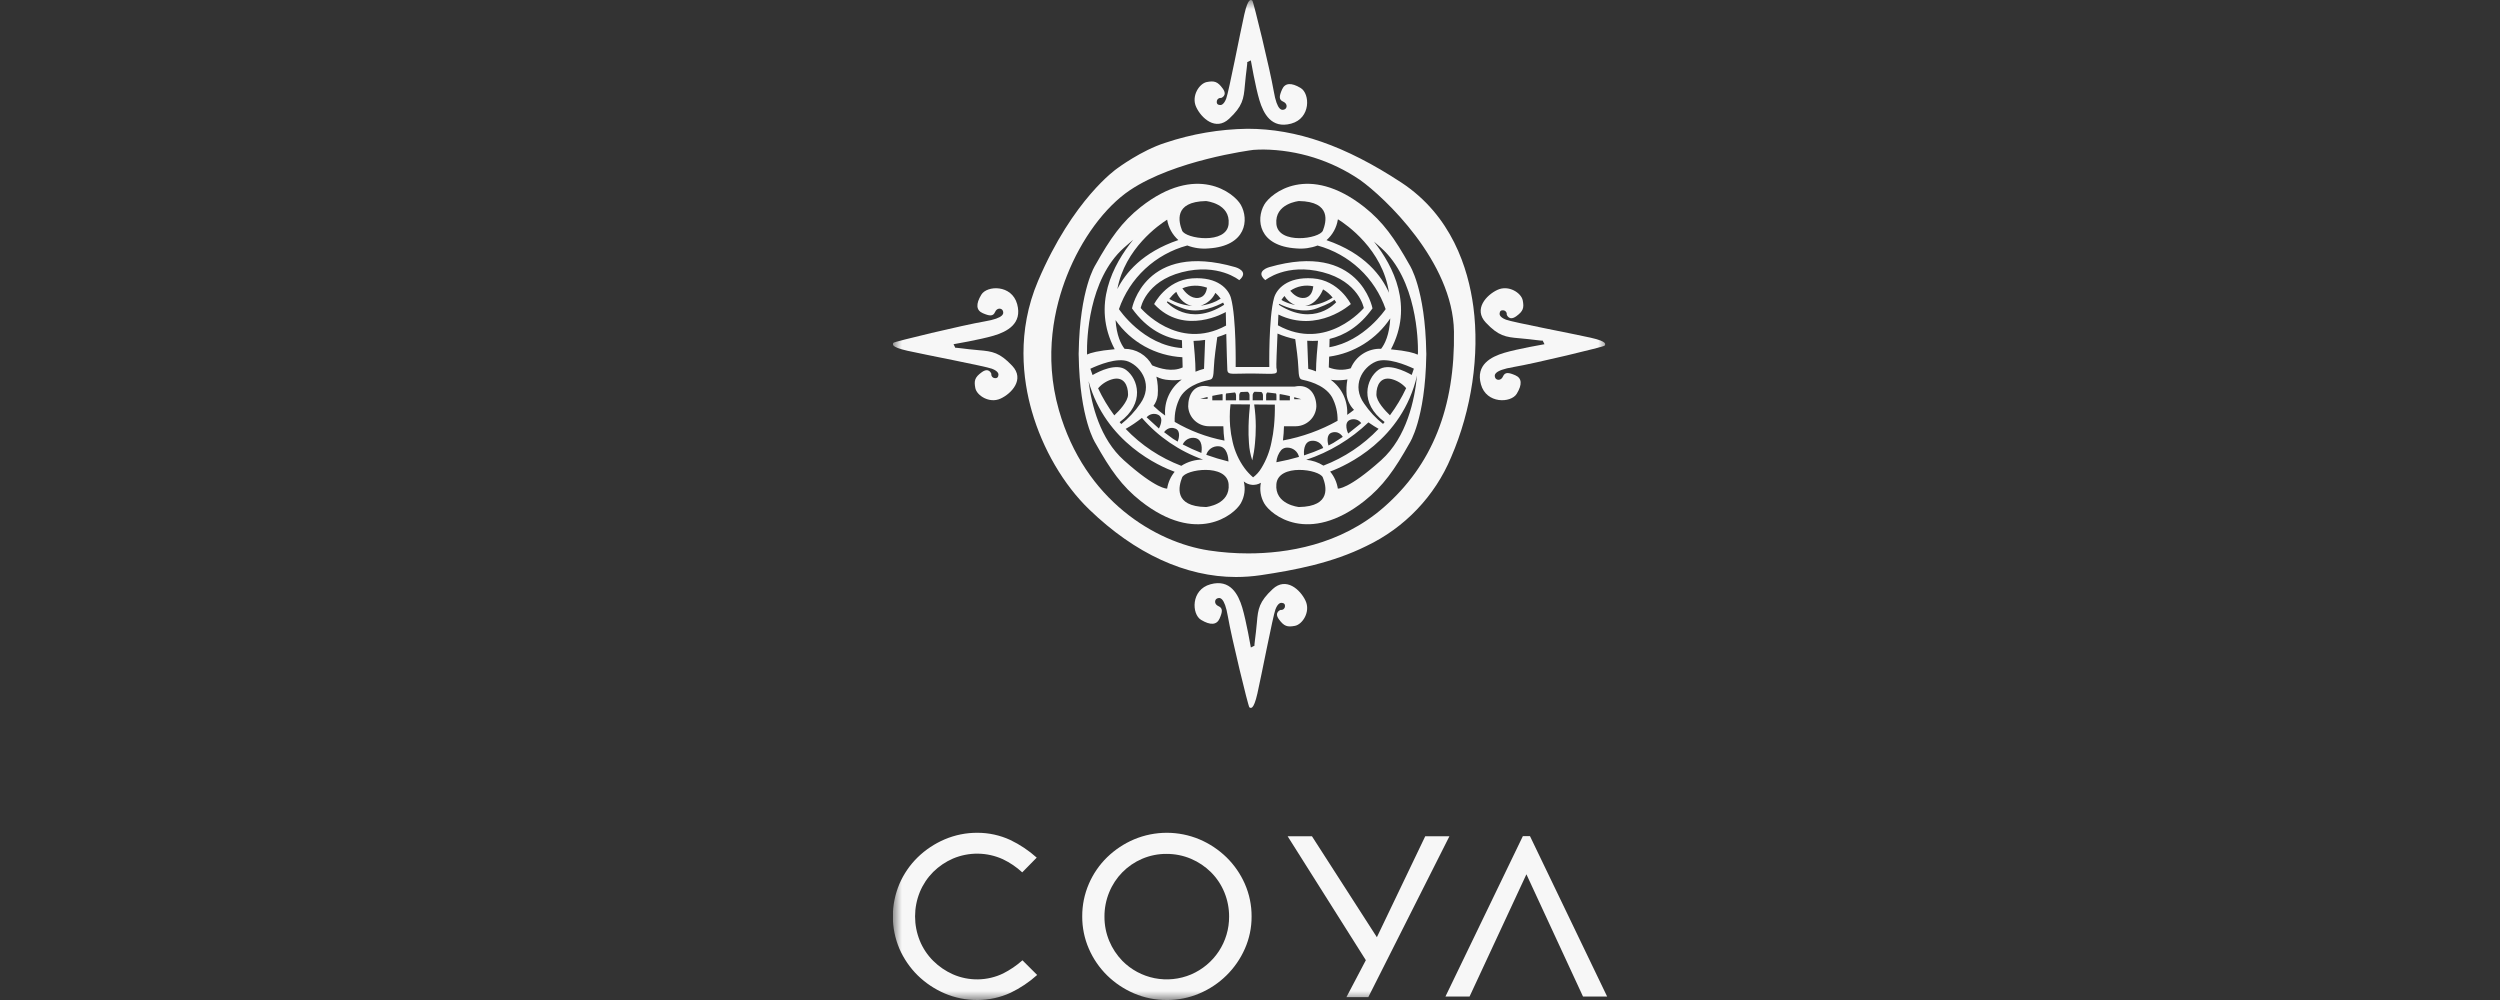 <svg width="140" height="56" viewBox="0 0 140 56" fill="none" xmlns="http://www.w3.org/2000/svg">
<rect x="0" y="0" width="140" height="56" fill="#333333" stroke="none"/>
<g clip-path="url(#clip0_9258_11331)">
<g clip-path="url(#clip1_9258_11331)">
<path d="M85.281 46.822L80.945 55.805H82.296L85.479 48.96L88.648 55.805H89.999L85.678 46.822H85.281Z" fill="#F7F7F7"/>
<mask id="mask0_9258_11331" style="mask-type:luminance" maskUnits="userSpaceOnUse" x="49" y="0" width="41" height="56">
<path d="M89.999 0H49.999V56H89.999V0Z" fill="white"/>
</mask>
<g mask="url(#mask0_9258_11331)">
<path d="M54.735 56C54.105 56.004 53.482 55.879 52.903 55.632C52.34 55.391 51.827 55.048 51.39 54.621C50.957 54.193 50.61 53.687 50.367 53.13C50.124 52.556 49.998 51.938 49.998 51.314C49.999 50.69 50.125 50.073 50.368 49.498C50.608 48.941 50.955 48.436 51.389 48.011C51.827 47.585 52.34 47.244 52.903 47.004C53.482 46.758 54.105 46.632 54.735 46.636C55.373 46.635 56.003 46.773 56.582 47.041C57.118 47.299 57.614 47.631 58.056 48.027L57.245 48.852C56.924 48.555 56.56 48.308 56.166 48.119C55.727 47.919 55.252 47.812 54.77 47.805C54.288 47.799 53.81 47.892 53.366 48.08C52.954 48.259 52.579 48.513 52.26 48.828C51.938 49.151 51.684 49.533 51.511 49.953C51.155 50.829 51.155 51.809 51.511 52.685C51.683 53.105 51.938 53.487 52.26 53.808C52.578 54.124 52.952 54.379 53.362 54.562C53.806 54.757 54.287 54.853 54.773 54.845C55.258 54.837 55.736 54.725 56.173 54.515C56.565 54.317 56.93 54.069 57.257 53.777L58.081 54.598C57.635 54.999 57.133 55.335 56.591 55.595C56.009 55.862 55.376 56 54.735 56" fill="#F7F7F7"/>
<path d="M65.325 47.818C64.855 47.815 64.389 47.909 63.957 48.094C63.12 48.453 62.459 49.125 62.117 49.965C61.938 50.399 61.847 50.864 61.85 51.333C61.847 51.799 61.938 52.262 62.117 52.693C62.29 53.107 62.54 53.486 62.853 53.809C63.343 54.305 63.972 54.643 64.658 54.779C65.344 54.914 66.055 54.842 66.699 54.57C67.334 54.298 67.875 53.847 68.254 53.271C68.633 52.695 68.833 52.021 68.83 51.333C68.832 50.864 68.741 50.4 68.563 49.967C68.39 49.546 68.136 49.164 67.813 48.842C67.493 48.525 67.115 48.271 66.699 48.094C66.265 47.91 65.797 47.816 65.326 47.819M65.34 56C64.711 56.004 64.088 55.878 63.51 55.632C62.947 55.392 62.433 55.049 61.997 54.621C61.564 54.194 61.217 53.688 60.976 53.13C60.727 52.559 60.601 51.941 60.605 51.318C60.601 50.691 60.728 50.071 60.976 49.496C61.215 48.94 61.561 48.435 61.994 48.011C62.432 47.585 62.946 47.243 63.51 47.004C64.089 46.761 64.712 46.636 65.34 46.636C65.969 46.636 66.591 46.761 67.17 47.004C67.734 47.243 68.247 47.585 68.685 48.011C69.12 48.438 69.469 48.943 69.713 49.5C69.964 50.073 70.092 50.693 70.089 51.318C70.093 51.941 69.965 52.558 69.713 53.128C69.218 54.255 68.308 55.151 67.17 55.632C66.592 55.879 65.969 56.004 65.34 56.001" fill="#F7F7F7"/>
<path d="M75.399 55.84L76.487 53.771L72.108 46.831H73.47L77.105 52.484L79.813 46.831H81.167L76.625 55.84H75.399Z" fill="#F7F7F7"/>
<path d="M68.347 5.881C68.347 5.881 68.108 5.902 68.141 5.679C68.143 5.65 68.151 5.622 68.164 5.596C68.178 5.571 68.196 5.549 68.219 5.531C68.241 5.513 68.267 5.499 68.295 5.492C68.323 5.484 68.352 5.483 68.38 5.487C68.38 5.487 68.765 5.36 68.476 4.961C68.187 4.561 67.996 4.514 67.58 4.594C67.164 4.674 66.698 5.375 66.987 5.996C67.276 6.618 68.077 7.354 68.83 6.651C69.583 5.948 69.647 5.55 69.712 4.785C69.777 4.019 69.881 3.46 69.835 3.485C69.79 3.509 70.047 3.381 70.047 3.381C70.047 3.381 70.303 4.865 70.528 5.613C70.752 6.362 71.202 7.225 72.309 6.922C73.416 6.619 73.366 5.247 72.838 4.928C72.31 4.609 71.956 4.641 71.795 5.009C71.634 5.376 71.601 5.583 71.86 5.693C72.115 5.805 72.084 6.06 71.94 6.124C71.795 6.188 71.522 6.236 71.329 5.103C71.136 3.969 70.193 0.064 70.128 0.032C70.063 -0 69.904 -0.175 69.68 0.813C69.456 1.802 68.814 5.137 68.669 5.519C68.525 5.902 68.347 5.881 68.347 5.881Z" fill="#F7F7F7"/>
<path d="M83.979 17.583C83.979 17.583 83.958 17.347 84.183 17.378C84.212 17.38 84.24 17.388 84.266 17.401C84.291 17.415 84.314 17.433 84.332 17.456C84.351 17.478 84.364 17.504 84.372 17.532C84.379 17.56 84.381 17.589 84.377 17.618C84.377 17.618 84.504 18.001 84.906 17.713C85.308 17.425 85.354 17.235 85.273 16.82C85.192 16.406 84.488 15.943 83.863 16.23C83.238 16.518 82.5 17.315 83.205 18.064C83.91 18.814 84.312 18.878 85.081 18.942C85.851 19.005 86.413 19.109 86.389 19.066C86.363 19.021 86.492 19.276 86.492 19.276C86.492 19.276 85.002 19.532 84.248 19.755C83.494 19.979 82.629 20.425 82.933 21.526C83.237 22.626 84.617 22.578 84.937 22.052C85.257 21.526 85.226 21.175 84.857 21.015C84.488 20.856 84.279 20.824 84.168 21.079C84.057 21.335 83.798 21.303 83.734 21.159C83.671 21.016 83.621 20.744 84.761 20.553C85.902 20.363 89.827 19.421 89.859 19.357C89.891 19.293 90.067 19.133 89.073 18.91C88.08 18.687 84.728 18.049 84.343 17.905C83.958 17.761 83.979 17.584 83.979 17.584" fill="#F7F7F7"/>
<path d="M71.75 33.761C71.75 33.761 71.988 33.74 71.957 33.963C71.955 33.992 71.946 34.02 71.933 34.046C71.919 34.071 71.9 34.094 71.878 34.112C71.855 34.13 71.829 34.143 71.801 34.15C71.773 34.157 71.743 34.159 71.715 34.154C71.715 34.154 71.33 34.282 71.619 34.681C71.908 35.08 72.099 35.128 72.518 35.047C72.934 34.968 73.4 34.265 73.111 33.644C72.821 33.022 72.02 32.288 71.268 32.99C70.515 33.692 70.449 34.091 70.386 34.857C70.322 35.622 70.216 36.181 70.259 36.157C70.305 36.132 70.048 36.26 70.048 36.26C70.048 36.26 69.791 34.776 69.567 34.027C69.343 33.278 68.894 32.415 67.787 32.719C66.68 33.023 66.729 34.393 67.259 34.712C67.787 35.031 68.141 35 68.3 34.633C68.458 34.267 68.492 34.058 68.236 33.946C67.981 33.834 68.012 33.58 68.155 33.516C68.298 33.451 68.573 33.404 68.764 34.536C68.956 35.668 69.903 39.577 69.966 39.611C70.03 39.644 70.192 39.817 70.416 38.828C70.64 37.84 71.282 34.505 71.426 34.122C71.571 33.739 71.749 33.761 71.749 33.761" fill="#F7F7F7"/>
<path d="M55.912 20.969C55.912 20.969 55.932 21.206 55.707 21.174C55.678 21.172 55.65 21.164 55.625 21.151C55.599 21.137 55.577 21.119 55.559 21.096C55.541 21.074 55.527 21.047 55.52 21.02C55.513 20.992 55.511 20.963 55.516 20.934C55.516 20.934 55.387 20.552 54.986 20.839C54.586 21.126 54.538 21.317 54.618 21.732C54.698 22.146 55.404 22.609 56.029 22.323C56.654 22.037 57.392 21.237 56.687 20.488C55.982 19.739 55.581 19.675 54.811 19.611C54.041 19.547 53.477 19.443 53.503 19.487C53.528 19.531 53.398 19.276 53.398 19.276C53.398 19.276 54.89 19.021 55.643 18.798C56.395 18.575 57.263 18.128 56.96 17.028C56.656 15.928 55.274 15.975 54.954 16.502C54.634 17.028 54.665 17.379 55.035 17.538C55.405 17.698 55.612 17.731 55.723 17.474C55.834 17.217 56.092 17.251 56.155 17.394C56.218 17.538 56.269 17.81 55.13 18.001C53.992 18.193 50.063 19.132 50.032 19.197C50.001 19.261 49.823 19.419 50.818 19.643C51.813 19.866 55.161 20.504 55.546 20.648C55.931 20.791 55.912 20.969 55.912 20.969Z" fill="#F7F7F7"/>
<path d="M70.743 8.374C70.56 8.374 70.377 8.38 70.199 8.393H70.191L70.184 8.394C70.005 8.417 65.775 8.975 63.274 10.652C61.881 11.588 60.56 13.375 59.748 15.435C59.06 17.177 58.422 19.899 59.298 22.965C60.746 28.04 64.728 30.37 67.696 30.825C68.425 30.936 69.162 30.991 69.9 30.991C72.014 30.991 75.048 30.543 77.491 28.409C80.202 26.04 81.488 22.821 81.422 18.566C81.362 14.644 77.507 11.031 76.16 10.075C74.563 8.988 72.678 8.395 70.742 8.373M69.214 32.312C66.404 32.312 63.564 31.006 61.001 28.535C59.562 27.149 58.388 25.141 57.783 23.029C57.276 21.264 56.925 18.565 58.132 15.73C60.087 11.139 62.532 9.453 62.556 9.436L62.561 9.433L62.566 9.429C62.579 9.419 63.915 8.423 65.249 7.999C66.736 7.499 68.292 7.233 69.862 7.211C72.605 7.211 75.339 8.166 78.464 10.215C81.29 12.068 82.221 15.023 82.508 17.175C82.865 19.878 82.413 22.948 81.267 25.596C80.356 27.782 78.665 29.556 76.519 30.577C74.612 31.523 72.545 31.92 70.597 32.211C70.139 32.278 69.677 32.312 69.214 32.312Z" fill="#F7F7F7"/>
<path d="M79.404 19.796C79.399 19.817 79.395 19.839 79.391 19.861C79.209 19.77 78.803 19.647 77.892 19.563C79.168 17.149 78.039 14.92 76.942 13.53C77.069 13.636 77.202 13.752 77.341 13.878C79.337 15.666 79.414 19.024 79.407 19.755H79.403C79.404 19.768 79.405 19.782 79.405 19.795M77.343 25.773C75.498 27.427 74.919 27.362 74.919 27.362C74.865 27.011 74.716 26.681 74.487 26.407C75.377 26.076 78.514 24.669 79.354 21.029C79.225 22.377 78.782 24.484 77.343 25.773M72.743 28.394C72.743 28.394 71.368 28.262 71.477 27.105C71.586 25.947 73.901 26.278 74.081 26.741C74.262 27.204 74.587 28.362 72.743 28.394ZM71.343 23.868C71.314 24.168 71.267 24.467 71.202 24.762C71.102 25.277 70.909 25.77 70.635 26.217C70.517 26.418 70.36 26.593 70.173 26.732C69.993 26.576 69.83 26.401 69.689 26.21C69.373 25.772 69.148 25.276 69.028 24.75C68.959 24.46 68.912 24.165 68.887 23.868C68.873 23.675 68.867 23.495 68.867 23.335C68.865 23.103 68.88 22.87 68.909 22.639L70.002 22.649C69.999 22.673 69.996 22.701 69.993 22.732C69.967 22.973 69.93 23.395 69.919 23.868C69.911 24.186 69.918 24.505 69.942 24.823C69.962 25.148 70.025 25.47 70.127 25.78C70.199 25.465 70.25 25.146 70.279 24.824C70.306 24.549 70.325 24.225 70.324 23.868C70.323 23.46 70.292 23.054 70.234 22.65L71.391 22.659C71.398 23.063 71.382 23.466 71.343 23.868M67.537 28.394C65.692 28.362 66.016 27.205 66.197 26.741C66.379 26.277 68.693 25.947 68.802 27.105C68.911 28.262 67.537 28.394 67.537 28.394ZM65.36 27.362C65.36 27.362 64.781 27.427 62.936 25.774C61.605 24.581 61.127 22.688 60.959 21.344C61.914 24.797 64.963 26.122 65.781 26.42C65.558 26.691 65.413 27.016 65.36 27.362ZM60.872 19.755C60.864 19.025 60.941 15.667 62.936 13.879C63.124 13.711 63.296 13.561 63.459 13.426C62.338 14.806 61.121 17.084 62.423 19.557C61.491 19.638 61.068 19.76 60.873 19.853V19.827C60.875 19.78 60.875 19.755 60.875 19.755H60.872ZM65.36 12.301C65.432 12.742 65.654 13.145 65.988 13.443C63.972 14.128 63.021 15.291 62.571 16.19C62.994 13.911 64.917 12.581 65.36 12.301ZM67.537 11.259C67.537 11.259 68.911 11.391 68.802 12.548C68.693 13.706 66.379 13.375 66.197 12.912C66.016 12.449 65.692 11.292 67.537 11.259ZM66.213 20.005L66.228 20.576C65.649 20.846 64.954 20.644 64.52 20.46C64.372 20.18 64.15 19.946 63.877 19.782C63.605 19.619 63.293 19.533 62.975 19.534C62.777 19.279 62.531 18.796 62.471 17.927C62.894 18.535 63.451 19.037 64.1 19.398C64.749 19.758 65.472 19.965 66.213 20.005ZM66.233 24.888C66.292 24.758 66.394 24.651 66.521 24.586C66.649 24.521 66.796 24.501 66.936 24.53C67.362 24.614 67.307 25.184 67.278 25.365C66.921 25.226 66.572 25.067 66.233 24.888ZM64.854 23.227C65.231 23.41 64.899 23.997 64.899 23.997L64.556 23.684L64.212 23.369C64.288 23.278 64.393 23.215 64.509 23.189C64.625 23.164 64.746 23.177 64.854 23.227M65.806 23.997C65.807 23.996 65.808 23.996 65.809 23.997C66.156 24.123 65.998 24.61 65.951 24.73C65.864 24.679 65.778 24.628 65.697 24.577H65.696L65.443 24.391L65.187 24.2C65.233 24.134 65.293 24.078 65.362 24.036C65.427 23.995 65.502 23.97 65.579 23.963C65.656 23.956 65.734 23.968 65.806 23.997ZM64.758 21.093C64.974 21.204 65.21 21.268 65.453 21.28C65.694 21.303 65.937 21.294 66.177 21.256C65.86 21.484 65.608 21.79 65.445 22.143C65.282 22.496 65.214 22.886 65.248 23.273C65.016 23.108 64.798 22.927 64.594 22.729C64.724 22.554 64.806 22.348 64.832 22.132C64.861 21.784 64.836 21.433 64.758 21.093ZM63.947 23.4C64.864 24.461 66.043 25.265 67.367 25.736C66.936 25.732 66.514 25.854 66.152 26.086C64.971 25.636 63.907 24.93 63.037 24.018C63.356 23.837 63.661 23.63 63.947 23.401M62.401 23.262C62.048 22.788 61.745 22.28 61.494 21.745C61.717 21.484 62.017 21.301 62.351 21.221C62.928 21.099 63.171 21.565 63.171 22.092C63.171 22.488 62.656 23.022 62.401 23.262ZM63.06 20.715C62.516 20.314 61.562 20.785 61.183 21.003C61.137 20.88 61.097 20.763 61.06 20.65C61.482 20.451 62.575 19.991 63.192 20.248C63.968 20.573 64.566 21.606 63.857 22.6C63.562 23.034 63.203 23.421 62.791 23.747C62.76 23.711 62.73 23.675 62.699 23.639C64.147 22.576 63.731 21.21 63.06 20.716M67.625 22.229V22.336H67.225V22.334C67.339 22.301 67.472 22.265 67.625 22.229M68.466 22.131V22.417H67.889V22.168C68.062 22.131 68.252 22.095 68.455 22.064C68.463 22.085 68.466 22.108 68.466 22.131ZM68.796 25.845C68.375 25.741 67.959 25.615 67.551 25.469C67.594 25.323 67.686 25.197 67.811 25.11C67.937 25.023 68.088 24.981 68.24 24.991C68.724 25.007 68.787 25.629 68.796 25.845ZM68.644 22.417V22.131C68.644 22.097 68.651 22.063 68.666 22.033C68.824 22.011 68.987 21.992 69.159 21.977C69.198 22.019 69.219 22.074 69.219 22.131V22.417H68.644ZM69.973 22.131V22.417H69.398V22.131C69.398 22.096 69.406 22.063 69.421 22.032C69.435 22.002 69.457 21.974 69.483 21.953C69.607 21.946 69.736 21.941 69.867 21.938C69.899 21.959 69.926 21.988 69.945 22.021C69.963 22.055 69.973 22.093 69.973 22.131M70.726 22.131V22.418H70.15V22.131C70.15 22.093 70.16 22.055 70.179 22.022C70.197 21.988 70.224 21.96 70.256 21.938C70.382 21.94 70.509 21.945 70.638 21.952C70.665 21.973 70.687 22.001 70.702 22.032C70.718 22.063 70.726 22.097 70.726 22.131M72.475 22.356V22.241C72.606 22.276 72.739 22.315 72.872 22.356H72.475ZM71.656 22.418V22.131C71.656 22.109 71.66 22.087 71.667 22.066C71.853 22.097 72.041 22.136 72.233 22.18V22.418H71.656ZM70.903 22.418V22.131C70.902 22.073 70.924 22.018 70.965 21.976C71.126 21.991 71.291 22.009 71.457 22.034C71.472 22.064 71.479 22.098 71.48 22.131V22.418H70.903ZM71.751 25.2C71.796 25.155 71.849 25.121 71.907 25.098C71.966 25.075 72.029 25.064 72.092 25.067C72.244 25.067 72.391 25.118 72.51 25.212C72.629 25.306 72.711 25.438 72.744 25.586C72.344 25.703 71.938 25.8 71.527 25.876C71.51 25.879 71.493 25.883 71.476 25.886C71.493 25.634 71.589 25.394 71.751 25.2M67.757 21.263C67.91 21.222 67.956 21.142 67.978 20.553C67.994 20.112 68.112 19.268 68.168 18.878C68.339 18.827 68.507 18.766 68.671 18.696C68.692 19.538 68.718 20.534 68.731 20.716C68.754 21.04 69.041 20.898 70.283 20.919C71.524 20.939 71.568 20.999 71.479 20.594C71.463 20.519 71.503 19.505 71.541 18.679C71.86 18.818 72.193 18.922 72.534 18.992C72.593 19.415 72.692 20.15 72.706 20.554C72.73 21.142 72.774 21.223 72.929 21.263C73.084 21.304 74.148 21.486 74.59 22.236C74.808 22.645 74.916 23.102 74.904 23.564C73.952 24.096 72.918 24.468 71.845 24.666C71.877 24.402 71.897 24.136 71.903 23.87H72.501C72.81 23.882 73.111 23.772 73.339 23.564C73.567 23.356 73.703 23.067 73.716 22.759C73.716 22.145 73.361 21.466 72.501 21.648H67.753C66.826 21.446 66.538 22.146 66.538 22.759C66.552 23.066 66.687 23.356 66.915 23.564C67.143 23.772 67.444 23.882 67.753 23.87H68.507C68.512 24.139 68.534 24.408 68.571 24.675C68.557 24.672 68.545 24.67 68.534 24.667C67.564 24.476 66.633 24.124 65.782 23.625C65.762 23.142 65.87 22.663 66.096 22.236C66.539 21.486 67.602 21.304 67.758 21.263M67.487 19.035L67.426 20.654C67.263 20.695 67.103 20.75 66.948 20.816C66.952 20.292 66.867 19.389 66.838 19.091C67.055 19.087 67.272 19.068 67.487 19.034M73.809 19.081C73.78 19.364 73.696 20.265 73.696 20.798C73.555 20.739 73.41 20.691 73.262 20.654L73.204 19.082C73.405 19.095 73.608 19.095 73.809 19.082M75.196 24.464L74.996 24.594L74.661 24.808C74.577 24.855 74.487 24.901 74.394 24.948C74.359 24.825 74.236 24.329 74.591 24.223C74.694 24.19 74.805 24.191 74.908 24.224C75.028 24.27 75.129 24.355 75.195 24.464M76.23 23.694L75.862 23.988L75.498 24.279C75.498 24.279 75.21 23.673 75.6 23.514C75.71 23.47 75.832 23.464 75.946 23.497C76.06 23.529 76.16 23.599 76.23 23.694ZM75.414 22.134C75.462 22.442 75.605 22.728 75.824 22.951C75.704 23.046 75.577 23.14 75.442 23.232C75.467 22.854 75.396 22.476 75.236 22.133C75.075 21.79 74.83 21.492 74.523 21.268C74.744 21.298 74.968 21.303 75.189 21.283C75.279 21.277 75.368 21.265 75.455 21.246C75.401 21.539 75.387 21.838 75.414 22.135M73.025 25.502C73.009 25.317 72.994 24.746 73.426 24.688C73.568 24.667 73.713 24.695 73.836 24.768C73.959 24.841 74.053 24.954 74.101 25.088C73.751 25.246 73.391 25.384 73.025 25.502ZM76.633 23.654C76.849 23.807 77.052 23.93 77.202 24.015C76.338 24.921 75.282 25.625 74.112 26.075C73.822 25.89 73.491 25.779 73.148 25.75C74.451 25.315 75.641 24.599 76.634 23.652M78.745 21.736C78.494 22.272 78.19 22.781 77.837 23.256C77.582 23.013 77.078 22.485 77.078 22.092C77.078 21.565 77.319 21.099 77.896 21.221C78.226 21.3 78.523 21.48 78.745 21.736ZM77.188 20.715C76.518 21.209 76.101 22.57 77.539 23.633C77.51 23.668 77.48 23.704 77.449 23.74C77.04 23.416 76.683 23.031 76.391 22.6C75.68 21.607 76.279 20.573 77.054 20.248C77.668 19.992 78.749 20.443 79.177 20.645C79.14 20.758 79.099 20.875 79.056 20.997C78.67 20.778 77.724 20.319 77.189 20.715M74.432 19.972C75.123 19.877 75.785 19.636 76.375 19.266C76.965 18.897 77.47 18.407 77.855 17.829C77.806 18.756 77.55 19.267 77.344 19.531C76.982 19.518 76.625 19.616 76.321 19.811C76.017 20.007 75.78 20.291 75.644 20.624C75.24 20.75 74.805 20.733 74.412 20.576L74.432 19.972ZM74.285 13.449C74.627 13.149 74.852 12.739 74.92 12.291C74.928 12.29 74.936 12.29 74.944 12.291C75.367 12.555 77.438 13.961 77.783 16.395C77.381 15.476 76.446 14.188 74.284 13.449M74.082 12.912C73.901 13.375 71.585 13.705 71.477 12.548C71.37 11.39 72.743 11.258 72.743 11.258C74.588 11.291 74.263 12.449 74.082 12.912ZM65.342 16.926C65.353 16.908 65.366 16.891 65.379 16.875C65.655 17.036 65.947 17.168 66.251 17.27C67.151 17.606 68.172 17.12 68.495 16.944C68.517 16.984 68.537 17.025 68.554 17.067C66.561 18.343 65.342 16.925 65.342 16.925M65.87 16.342C65.933 16.5 66.191 17.029 66.774 17.132C66.318 17.103 65.874 16.968 65.479 16.739C65.593 16.592 65.724 16.459 65.87 16.343M67.595 16.111C67.557 16.334 67.458 16.634 67.115 16.682C66.683 16.743 66.35 16.348 66.211 16.146C66.651 15.961 67.146 15.949 67.595 16.111M68.063 16.4C68.172 16.497 68.271 16.606 68.357 16.724L68.112 16.864C67.835 16.996 67.54 17.081 67.236 17.118C67.416 17.062 67.583 16.969 67.725 16.845C67.868 16.722 67.983 16.57 68.063 16.399M71.636 17.017C72.055 17.223 72.945 17.567 73.74 17.269C74.427 17.013 74.652 16.861 74.725 16.786C74.758 16.829 74.792 16.876 74.826 16.925C74.826 16.925 73.607 18.343 71.613 17.067C71.619 17.05 71.627 17.033 71.636 17.017ZM71.93 16.576C72.069 16.805 72.279 16.983 72.529 17.082C72.303 17.036 72.084 16.963 71.876 16.864L71.76 16.796C71.812 16.719 71.868 16.645 71.93 16.576M73.545 16.033C73.516 16.254 73.439 16.628 73.052 16.682C72.706 16.731 72.424 16.486 72.253 16.284C72.439 16.155 72.65 16.067 72.873 16.024C73.095 15.981 73.324 15.984 73.545 16.033ZM74.091 16.204C74.297 16.324 74.48 16.48 74.629 16.665C74.168 16.963 73.632 17.127 73.082 17.135C73.712 17.039 74.008 16.414 74.091 16.204ZM79.871 19.755C79.815 16.159 78.935 14.837 78.935 14.837C78.101 13.349 77.45 12.423 76.403 11.596C73.26 9.121 71.166 10.814 70.796 11.464C70.325 12.291 70.47 13.779 72.602 13.912C73.003 13.947 73.406 13.892 73.782 13.749C74.662 13.989 75.468 14.439 76.133 15.059C76.798 15.68 77.3 16.453 77.596 17.311C77.596 17.311 76.406 19.105 74.445 19.445L74.457 18.98C75.27 18.784 76.128 18.295 76.86 17.269C76.86 17.269 76.151 13.502 71.078 14.96C71.078 14.96 70.257 15.182 70.856 15.689C70.856 15.689 72.031 14.716 74.069 15.243C76.106 15.77 76.373 17.25 76.373 17.25C76.373 17.25 74.291 19.725 71.563 18.217C71.579 17.863 71.591 17.615 71.591 17.615C73.806 18.689 75.646 17.028 75.646 17.028C75.646 17.028 74.983 15.69 73.519 15.589C72.055 15.487 71.477 16.216 71.347 16.682C71.037 17.797 71.081 20.552 71.081 20.552H69.197C69.197 20.552 69.241 17.797 68.932 16.682C68.802 16.216 68.222 15.487 66.761 15.589C65.297 15.69 64.632 17.028 64.632 17.028C66.317 18.85 68.644 17.473 68.644 17.473C68.644 17.473 68.65 17.793 68.66 18.232C65.947 19.706 63.879 17.249 63.879 17.249C63.879 17.249 64.145 15.77 66.184 15.244C68.223 14.717 69.398 15.69 69.398 15.69C69.995 15.183 69.175 14.96 69.175 14.96C64.102 13.502 63.392 17.27 63.392 17.27C64.245 18.463 65.264 18.928 66.189 19.054L66.2 19.493C64.009 19.344 62.661 17.311 62.661 17.311C62.957 16.451 63.461 15.676 64.128 15.055C64.795 14.434 65.605 13.985 66.487 13.747C66.865 13.891 67.27 13.947 67.674 13.912C69.809 13.779 69.952 12.291 69.483 11.465C69.113 10.814 67.016 9.121 63.876 11.596C62.829 12.424 62.177 13.349 61.344 14.838C61.344 14.838 60.463 16.159 60.407 19.755H60.404C60.404 19.779 60.406 19.803 60.406 19.827C60.406 19.852 60.404 19.874 60.404 19.898H60.407C60.463 23.494 61.344 24.815 61.344 24.815C62.177 26.303 62.829 27.229 63.876 28.056C67.016 30.531 69.113 28.838 69.483 28.188C69.696 27.815 69.756 27.376 69.651 26.96C69.783 27.071 69.946 27.138 70.118 27.151C70.29 27.164 70.461 27.124 70.609 27.035C70.53 27.429 70.596 27.838 70.796 28.188C71.166 28.837 73.261 30.531 76.403 28.056C77.45 27.228 78.101 26.302 78.935 24.815C78.935 24.815 79.815 23.493 79.872 19.897H79.873V19.754L79.871 19.755Z" fill="#F7F7F7"/>
</g>
</g>
</g>
<defs>
<clipPath id="clip0_9258_11331">
<rect width="139.999" height="56" fill="white" transform="translate(0 -0)"/>
</clipPath>
<clipPath id="clip1_9258_11331">
<rect width="40" height="56" fill="white" transform="translate(49.999)"/>
</clipPath>
</defs>
</svg>
